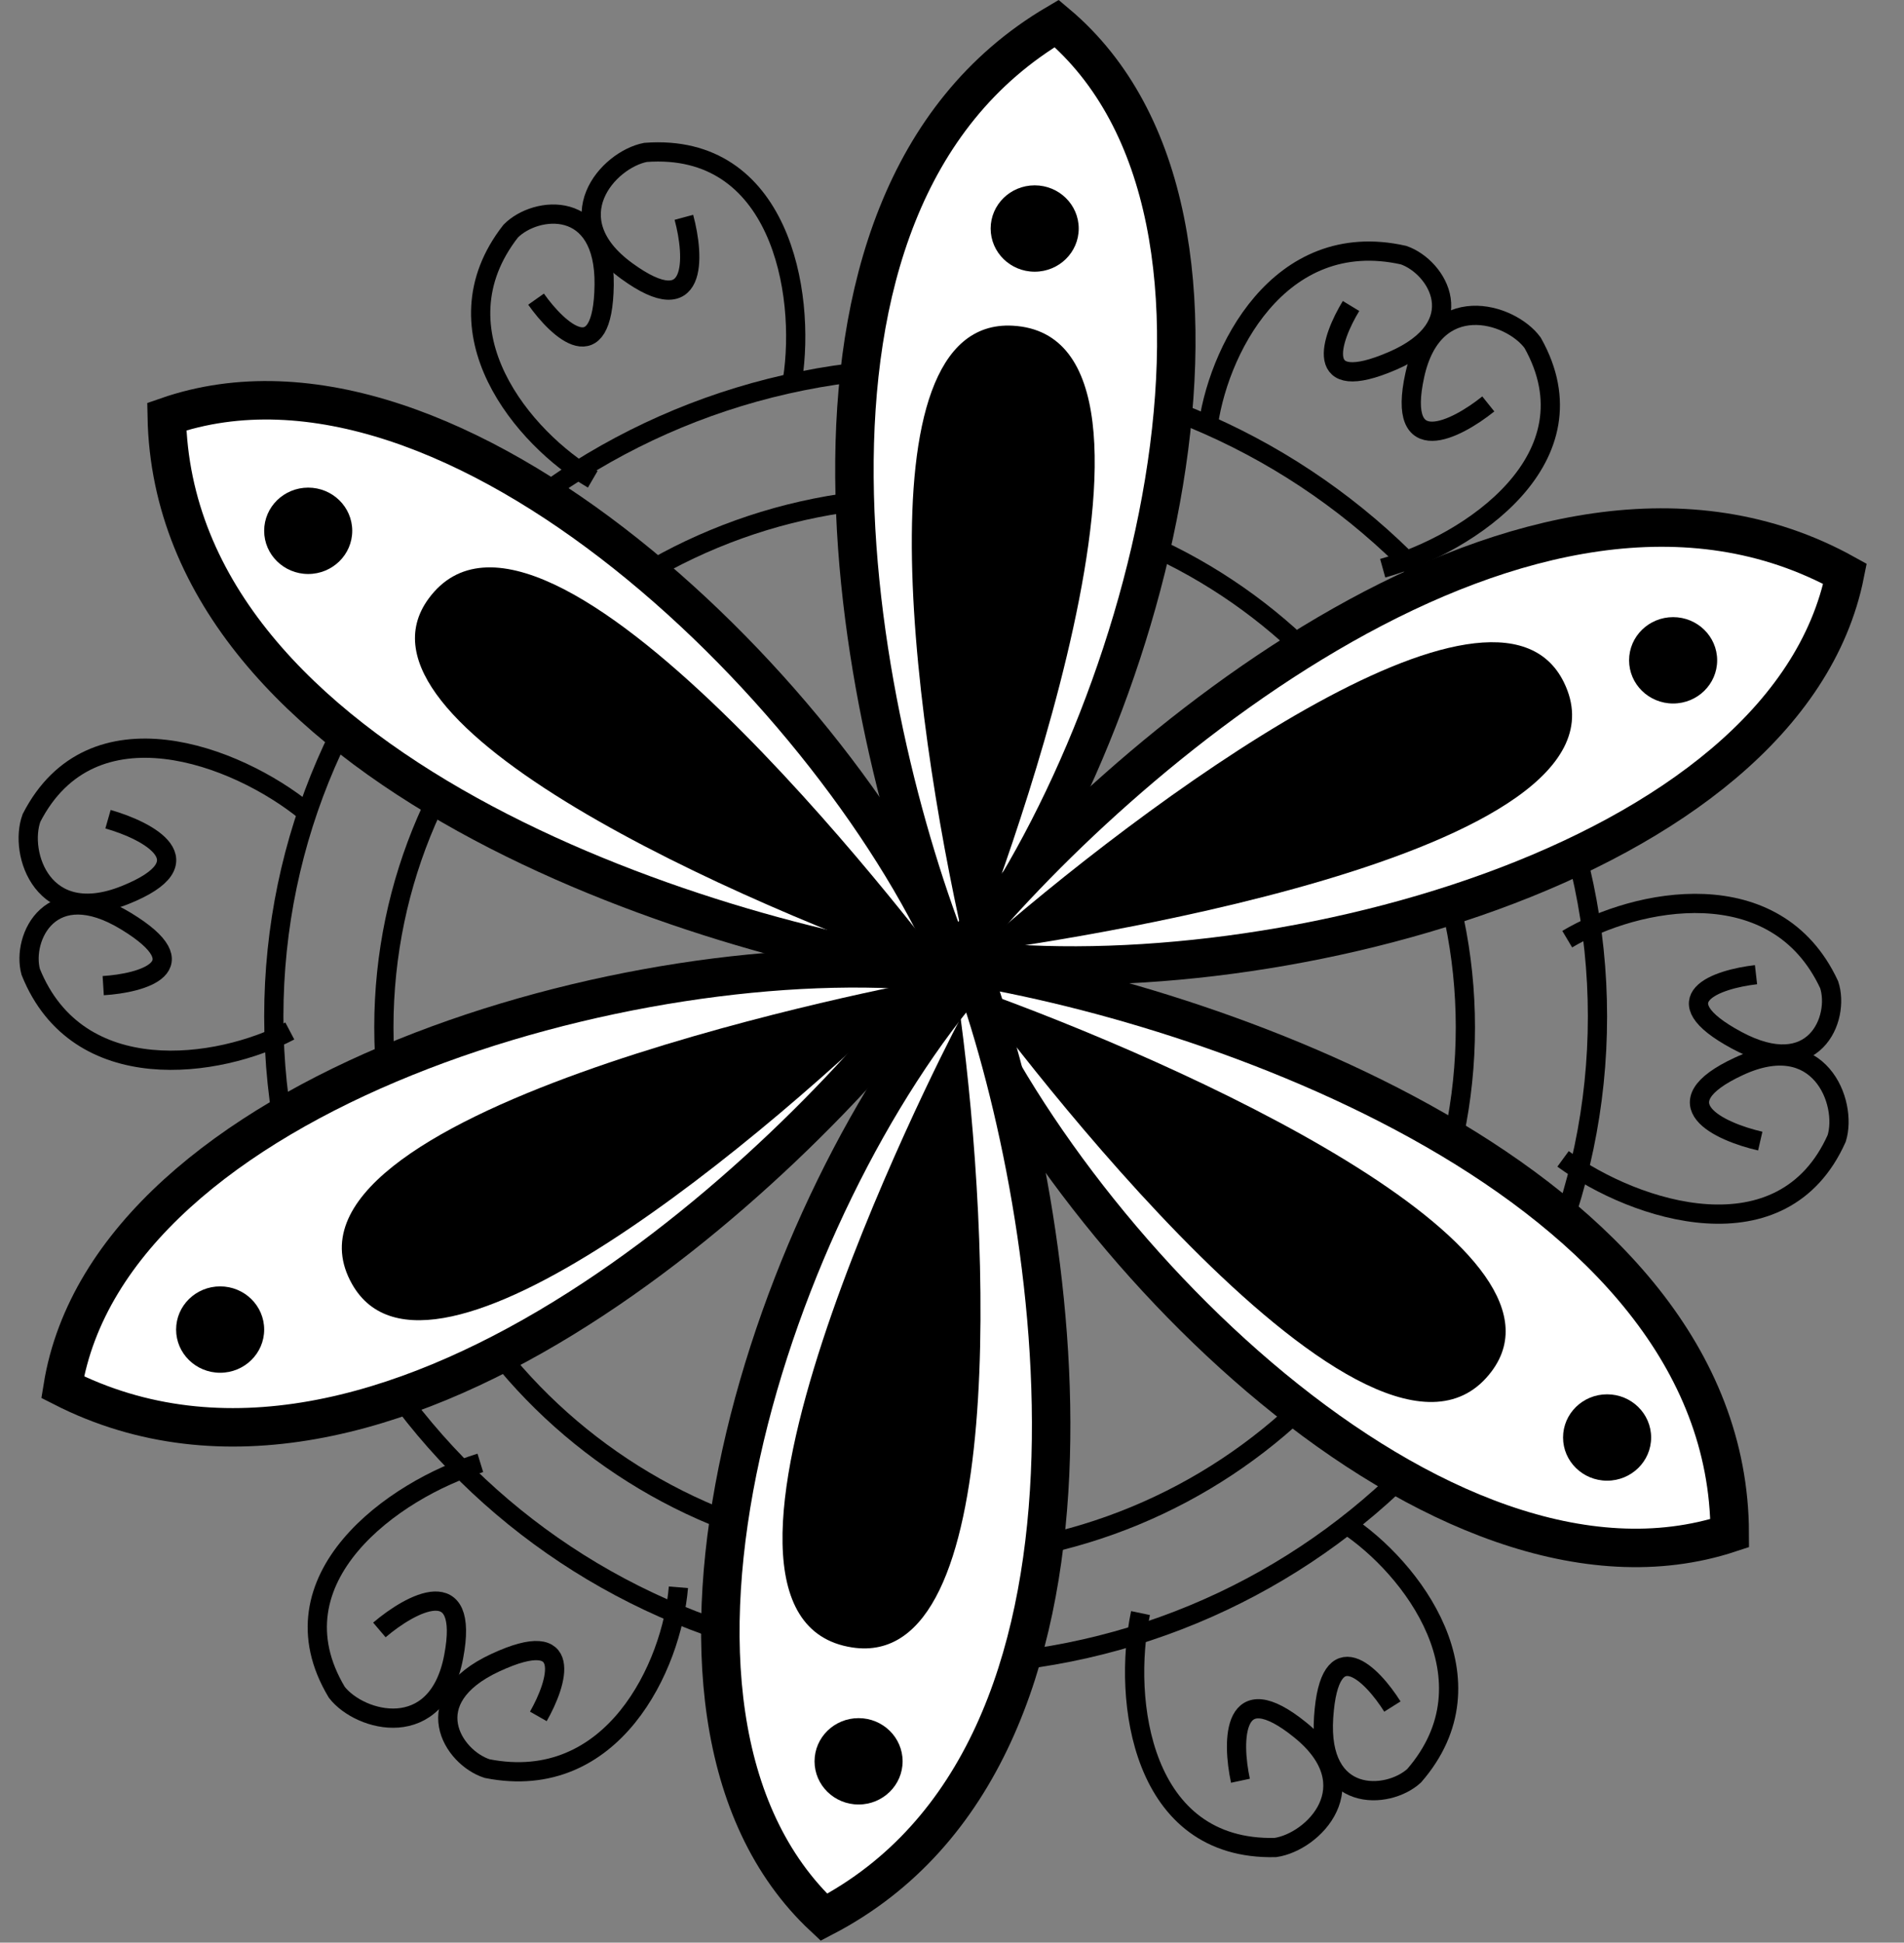 <?xml version="1.0" encoding="UTF-8"?> <svg xmlns="http://www.w3.org/2000/svg" width="198" height="202" viewBox="0 0 198 202" fill="none"><rect x="0" y="0" width="198" height="202" fill="#808080" stroke="none"/><path d="M97.298 38.234C135.328 38.234 166.124 68.459 166.124 105.702C166.124 142.945 135.328 173.169 97.298 173.169C59.268 173.169 28.473 142.945 28.473 105.702C28.473 68.46 59.268 38.235 97.298 38.234Z" stroke="black" stroke-width="2"></path><path d="M96.153 51.703C127.229 51.703 152.387 76.4 152.387 106.824C152.387 137.248 127.229 161.944 96.153 161.944C65.078 161.944 39.919 137.248 39.919 106.824C39.919 76.4 65.078 51.703 96.153 51.703Z" stroke="black" stroke-width="2"></path><path d="M99.586 101.214C89.284 76.521 77.837 21.298 109.888 2.441C133.927 22.645 119.046 76.521 99.586 101.214Z" fill="white" stroke="black" stroke-width="4"></path><path d="M99.158 99.594C115.984 78.628 159.33 41.627 191.867 59.666C185.799 90.135 130.663 104.014 99.158 99.594Z" fill="white" stroke="black" stroke-width="4"></path><path d="M98.646 100.148C125.551 104.123 179.782 122.775 179.877 159.426C149.867 169.318 110.304 129.186 98.646 100.148Z" fill="white" stroke="black" stroke-width="4"></path><path d="M101.226 101.254C110.199 126.441 118.691 182.174 85.68 199.365C62.75 177.959 80.478 124.918 101.226 101.254Z" fill="white" stroke="black" stroke-width="4"></path><path d="M97.724 101.127C81.665 122.664 39.681 161.145 6.513 144.246C11.479 113.585 66.08 97.803 97.724 101.127Z" fill="white" stroke="black" stroke-width="4"></path><path d="M99.573 101.255C72.604 97.722 18.062 79.964 17.341 43.32C47.178 32.937 87.421 72.413 99.573 101.255Z" fill="white" stroke="black" stroke-width="4"></path><path d="M100.731 100.089C95.389 77.641 88.827 32.969 105.31 33.867C125.914 34.989 103.021 94.478 100.731 100.089Z" fill="black"></path><path d="M101.301 99.04C118.755 83.598 155.456 56.359 162.627 70.939C171.591 89.165 107.418 98.29 101.301 99.04Z" fill="black"></path><path d="M101.015 102.705C123.117 110.559 164.881 129.532 155.122 142.589C142.924 158.91 104.563 107.647 101.015 102.705Z" fill="black"></path><path d="M99.897 105.86C102.933 128.718 104.929 173.809 88.618 171.307C68.231 168.179 97.049 111.22 99.897 105.86Z" fill="black"></path><path d="M96.17 101.979C79.663 118.392 44.643 147.681 36.618 133.535C26.586 115.852 90.108 103.077 96.17 101.979Z" fill="black"></path><path d="M99.07 101.617C76.89 93.976 34.939 75.405 44.566 62.255C56.6 45.817 95.472 96.709 99.07 101.617Z" fill="black"></path><ellipse cx="107.599" cy="23.763" rx="4.579" ry="4.49" fill="black"></ellipse><ellipse cx="32.05" cy="55.195" rx="4.579" ry="4.49" fill="black"></ellipse><ellipse cx="22.893" cy="138.253" rx="4.579" ry="4.49" fill="black"></ellipse><ellipse cx="89.285" cy="183.148" rx="4.579" ry="4.49" fill="black"></ellipse><ellipse cx="167.124" cy="149.476" rx="4.579" ry="4.49" fill="black"></ellipse><ellipse cx="173.991" cy="68.662" rx="4.579" ry="4.49" fill="black"></ellipse><path d="M61.641 49.836C54.446 45.647 44.992 34.428 53.107 24.035C55.717 21.389 62.95 20.612 62.827 29.635C62.704 38.658 58.054 34.376 55.745 31.106" stroke="black" stroke-width="2"></path><path d="M82.417 39.479C83.838 30.331 81.05 14.806 67.128 15.847C63.218 16.609 57.725 22.744 65.16 28.168C72.595 33.593 72.23 26.714 71.118 22.597" stroke="black" stroke-width="2"></path><path d="M125.56 44.845C126.464 36.688 132.954 23.6 145.965 26.531C149.503 27.762 153.223 33.894 144.799 37.526C136.374 41.159 138.42 35.233 140.496 31.817" stroke="black" stroke-width="2"></path><path d="M143.789 59.085C152.868 56.559 166.119 47.633 159.379 35.643C157.05 32.471 149.079 30.114 147.129 38.997C145.178 47.88 151.41 44.702 154.77 42.002" stroke="black" stroke-width="2"></path><path d="M162.978 97.657C170.13 93.396 184.671 90.483 190.216 102.39C191.372 105.892 188.674 112.518 180.608 108.173C172.542 103.828 178.582 101.814 182.611 101.351" stroke="black" stroke-width="2"></path><path d="M162.544 120.504C170.112 126.032 185.399 130.911 191.002 118.371C192.152 114.628 189.21 106.992 180.833 110.879C172.457 114.767 178.822 117.682 183.051 118.654" stroke="black" stroke-width="2"></path><path d="M139.9 158.447C146.864 162.997 155.712 174.681 147.058 184.648C144.311 187.158 137.047 187.566 137.647 178.561C138.247 169.556 142.664 174.069 144.798 177.452" stroke="black" stroke-width="2"></path><path d="M118.604 167.733C116.701 176.797 118.664 192.443 132.622 192.112C136.567 191.549 142.377 185.702 135.239 179.907C128.102 174.112 128.102 180.999 128.995 185.168" stroke="black" stroke-width="2"></path><path d="M70.549 165.05C69.874 173.228 63.753 186.486 50.665 183.907C47.093 182.772 43.203 176.743 51.522 172.885C59.842 169.027 57.963 175.005 55.983 178.476" stroke="black" stroke-width="2"></path><path d="M49.95 152.114C40.946 154.883 27.95 164.163 35.023 175.967C37.44 179.076 45.474 181.217 47.175 172.284C48.876 163.352 42.735 166.697 39.452 169.486" stroke="black" stroke-width="2"></path><path d="M30.137 107.203C22.765 111.084 8.086 113.237 3.194 101.057C2.229 97.499 5.282 91.024 13.102 95.783C20.921 100.542 14.78 102.238 10.733 102.491" stroke="black" stroke-width="2"></path><path d="M31.811 84.404C24.552 78.49 9.551 72.821 3.277 85.051C1.925 88.729 4.45 96.507 13.025 93.062C21.6 89.616 15.403 86.374 11.232 85.183" stroke="black" stroke-width="2"></path></svg> 